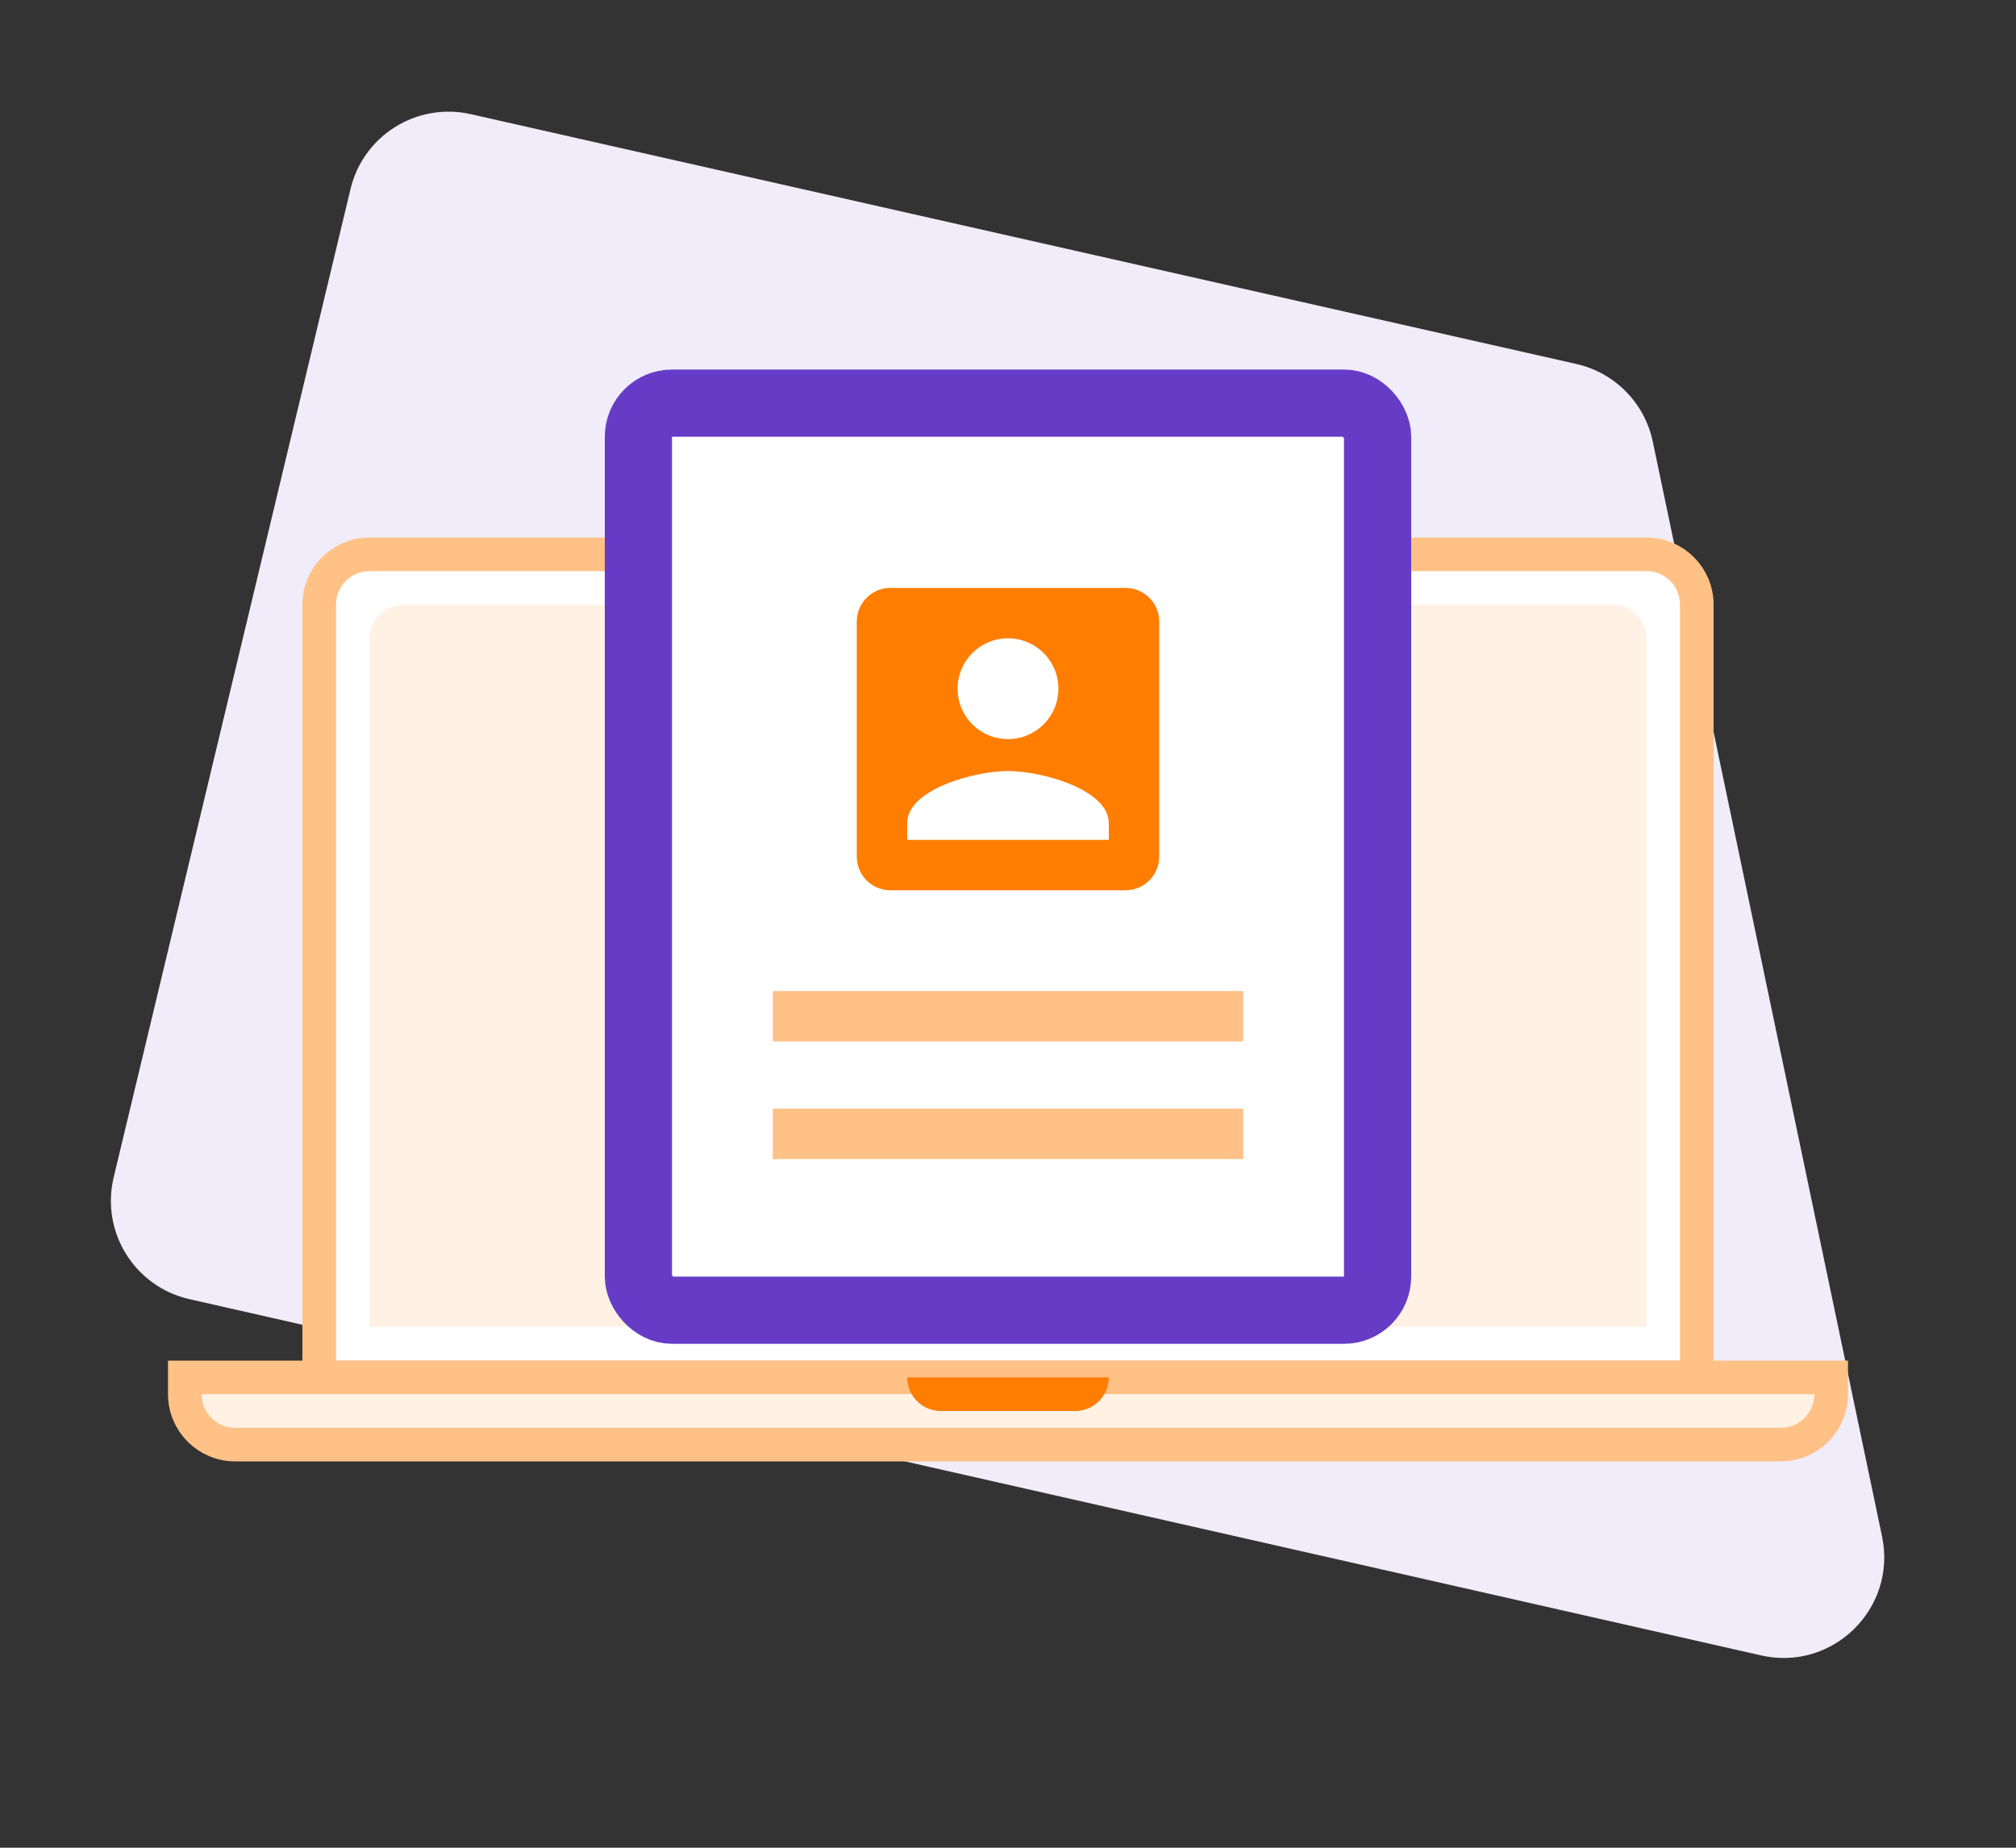 <svg width="120" height="110" viewBox="0 0 120 110" fill="none" xmlns="http://www.w3.org/2000/svg">
<rect x="0" y="0" width="120" height="110" fill="#333333" stroke="none"/>
<g clip-path="url(#clip0)">
<path d="M92 33C93.105 33 94 32.105 94 31C94 29.895 93.105 29 92 29C90.895 29 90 29.895 90 31C90 32.105 90.895 33 92 33Z" fill="white"/>
<path d="M20.864 11.251C21.629 8.058 24.819 6.073 28.021 6.796L93.83 21.668C96.121 22.186 97.899 23.992 98.38 26.291L112.027 91.47C112.923 95.748 109.091 99.517 104.828 98.551L11.275 77.342C8.015 76.603 5.988 73.343 6.766 70.092L20.864 11.251Z" fill="#F0ECF9"/>
<path d="M19 36C19 34.343 20.343 33 22 33H98C99.657 33 101 34.343 101 36V82H19V36Z" fill="white" stroke="#FFC186" stroke-width="2"/>
<path d="M22 38C22 36.895 22.895 36 24 36H96C97.105 36 98 36.895 98 38V79H22V38Z" fill="#FFF2E5"/>
<path d="M11 83C11 84.657 12.343 86 14 86H106C107.657 86 109 84.657 109 83V82H11V83Z" fill="#FFF2E5" stroke="#FFC186" stroke-width="2"/>
<path d="M54 82C54 83.105 54.895 84 56 84H64C65.105 84 66 83.105 66 82H54Z" fill="#FF7D00"/>
<rect x="38" y="24" width="44" height="54" rx="2" fill="white" stroke="#663CC7" stroke-width="4"/>
<path fill-rule="evenodd" clip-rule="evenodd" d="M51 37V51C51 52.1 51.89 53 53 53H67C68.1 53 69 52.1 69 51V37C69 35.9 68.1 35 67 35H53C51.89 35 51 35.9 51 37ZM63 41C63 42.66 61.66 44 60 44C58.34 44 57 42.66 57 41C57 39.34 58.34 38 60 38C61.66 38 63 39.34 63 41ZM60 45.9C58 45.9 54 47 54 49V50H66V49C66 47 62 45.9 60 45.9Z" fill="#FF7D00"/>
<rect x="46" y="59" width="28" height="3" fill="#FFC186"/>
<rect x="46" y="66" width="28" height="3" fill="#FFC186"/>
</g>
<defs>
<clipPath id="clip0">
<rect width="120" height="110" fill="white"/>
</clipPath>
</defs>
</svg>
